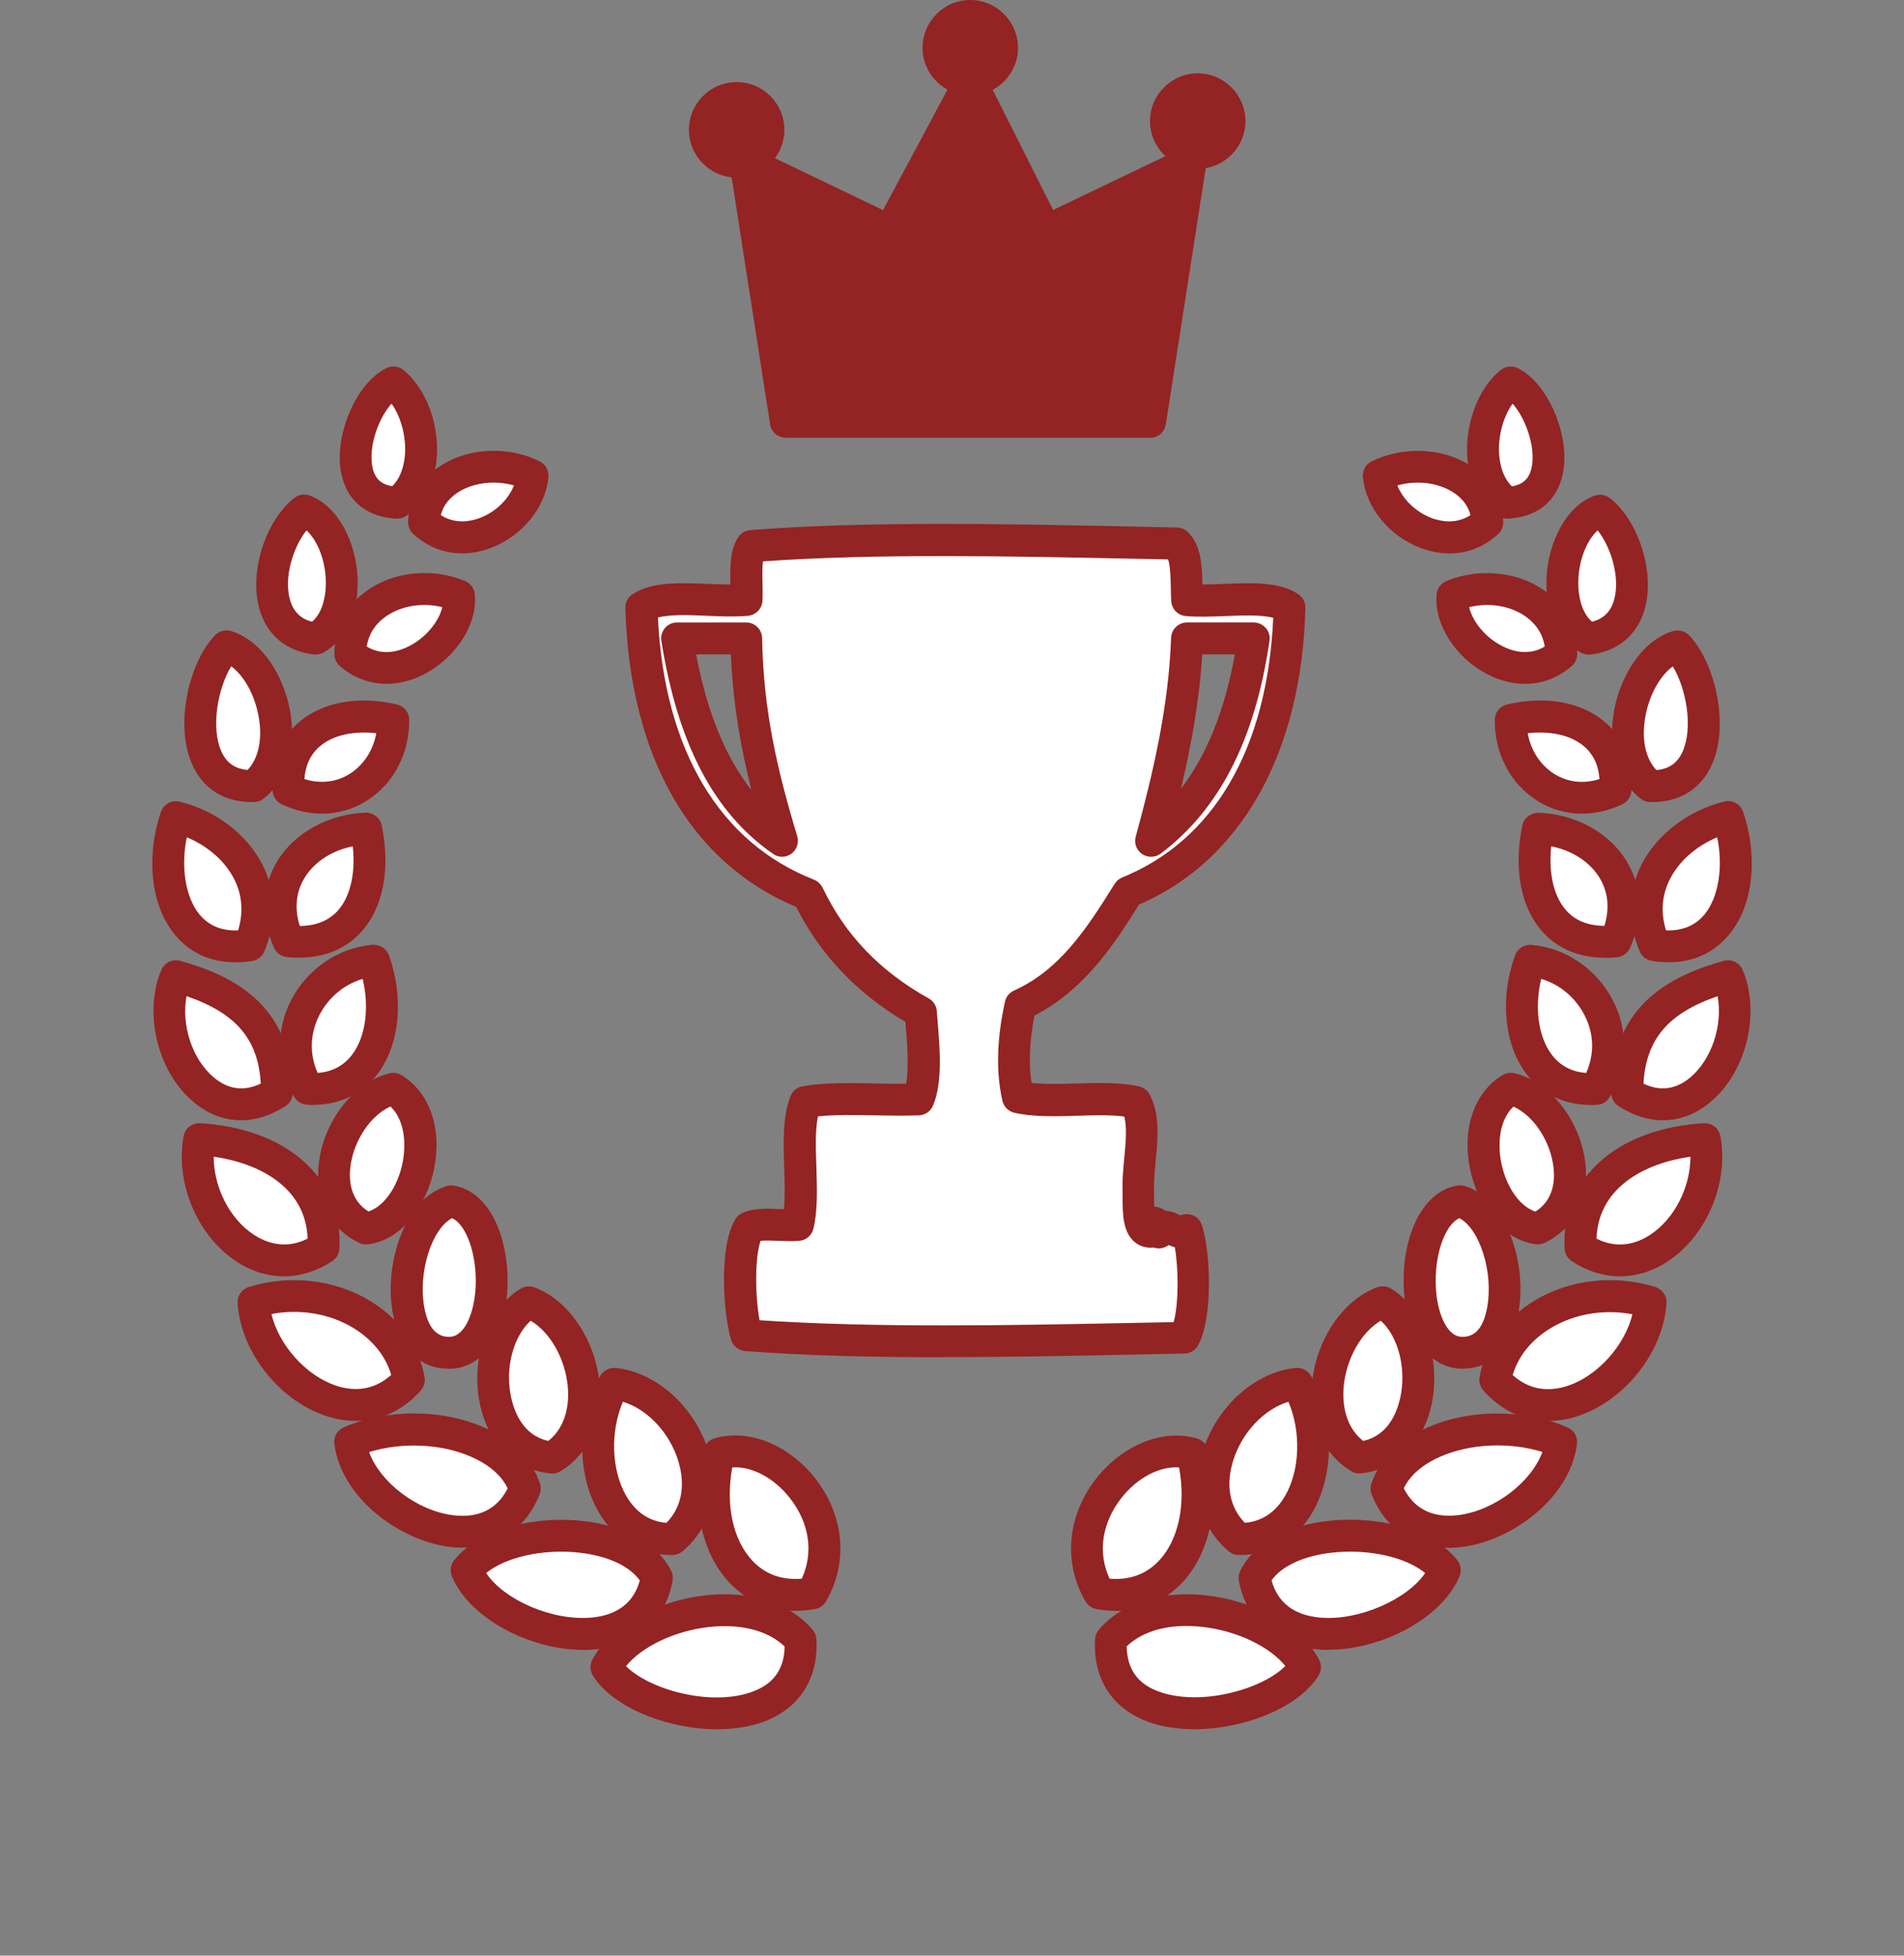 <?xml version="1.0" encoding="UTF-8"?>
<svg id="Layer_2" data-name="Layer 2" xmlns="http://www.w3.org/2000/svg" xmlns:xlink="http://www.w3.org/1999/xlink" viewBox="0 0 148 152">
  <rect x="0" y="0" width="148" height="152" fill="#808080" stroke="none"/>
  <defs>
    <style>
      .cls-1 {
        fill: #fff;
        fill-rule: evenodd;
      }

      .cls-2 {
        fill: none;
      }

      .cls-3 {
        fill: #942323;
      }

      .cls-4 {
        clip-path: url(#clippath);
      }
    </style>
    <clipPath id="clippath">
      <rect class="cls-2" width="148" height="152"/>
    </clipPath>
  </defs>
  <g id="Layer_1-2" data-name="Layer 1">
    <g class="cls-4">
      <g>
        <g>
          <path class="cls-1" d="M91.47,42.25c.87.85.71,2.74.8,4.38,2.61.24,6.28-.57,7.96.6-.26,10.5-4.42,18.81-12.54,22.1-2.19,3.52-4.44,6.98-8.37,8.76-.5,2.27-.74,4.82-.2,7.17,2.6.58,6.56-.19,9.16.4.96,1.81.12,4.65.2,6.77.05,1.2-.24,3.83,1.39,3.19-.18-.47-1.11.46-1-.6.72-.05,1.38-.05,1.19.8.41-1.21,1.55.48,2.19-.2.64,1.99.75,6.65-.2,8.36-10.83.2-23.56.59-34.05-.2-.58-1.98-.82-6.69.2-8.36.9-.43,2.56-.1,3.79-.2.66-2.72-.37-7.14.6-9.56,2.54-.44,5.89-.08,8.76-.2.73-1.7.35-4.74.2-6.77-3.84-2.14-6.84-5.11-8.76-9.16-8.35-3.27-12.64-11.65-12.94-22.3,1.74-1.18,5.49-.35,8.16-.6.06-1.47-.22-3.28.4-4.18,10.16-.79,22.56-.4,33.05-.2ZM60.8,65.35c-1.44-4.74-2.68-9.67-2.79-15.73h-5.37c1.08,6.88,3.44,12.49,8.16,15.73ZM89.48,65.35c4.5-3.4,6.96-8.84,7.97-15.73h-5.18c-.2,5.84-1.64,11.51-2.79,15.73Z"/>
          <path class="cls-3" d="M73.33,105.49c-5.33,0-10.61-.12-15.41-.48-.51-.04-.95-.39-1.1-.89-.61-2.1-.95-7.24.33-9.35.13-.21.31-.37.53-.48.85-.4,1.9-.36,2.91-.32.12,0,.24,0,.35.01.09-.95.05-2.09.02-3.19-.07-1.99-.13-4.05.49-5.6.16-.4.51-.69.94-.76,1.71-.3,3.71-.26,5.65-.22.8.02,1.61.04,2.39.02.24-1.3.08-3.2-.04-4.66v-.14c-3.78-2.23-6.63-5.23-8.5-8.94-8.24-3.45-12.95-11.68-13.28-23.24-.01-.42.19-.82.55-1.06,1.47-.99,3.7-.9,5.85-.81.59.02,1.2.05,1.77.05,0-.02,0-.04,0-.06-.03-1.3-.06-2.65.62-3.64.21-.31.55-.5.92-.53,9.07-.71,19.93-.48,29.52-.28l3.65.08c.31,0,.61.13.84.35,1.03,1,1.1,2.55,1.14,4.08.54,0,1.12-.02,1.72-.05,2.12-.09,4.31-.18,5.75.82.34.24.54.63.53,1.05-.28,11.26-4.99,19.64-12.94,23.06-1.87,3.01-4.2,6.61-8.12,8.62-.38,1.95-.46,3.7-.23,5.24,1.04.11,2.28.08,3.49.04,1.69-.05,3.43-.1,4.88.23.35.08.65.31.82.63.81,1.53.63,3.46.46,5.16-.07.78-.15,1.52-.12,2.14,0,.19,0,.42,0,.66,0,.19,0,.47,0,.74.3.04.62.14.9.34.44.02.82.19,1.08.32.02.01.05.02.07.03.24-.1.5-.13.76-.07.43.1.77.41.91.83.7,2.2.85,7.26-.3,9.34-.21.39-.62.63-1.06.64l-3.94.08c-4.75.1-9.81.2-14.82.2ZM59.02,102.61c9,.61,19.65.4,29.09.21l3.12-.06c.39-1.43.39-4.07.09-5.82-.19-.05-.35-.12-.48-.17-.31.23-.72.32-1.1.21-.02,0-.05-.02-.07-.02-.63.07-1.08-.15-1.32-.31-1.09-.74-1.09-2.32-1.09-3.59,0-.21,0-.4,0-.56-.03-.79.05-1.65.13-2.48.11-1.17.23-2.36,0-3.24-1.06-.14-2.37-.1-3.64-.06-1.69.05-3.44.1-4.89-.23-.47-.1-.83-.47-.94-.93-.51-2.22-.44-4.82.2-7.71.08-.38.34-.7.7-.86,3.47-1.58,5.51-4.56,7.82-8.29.14-.22.34-.4.59-.5,7.14-2.9,11.29-10.05,11.74-20.18-.91-.25-2.36-.19-3.67-.14-1.06.04-2.15.09-3.14,0-.61-.06-1.09-.55-1.12-1.17-.02-.34-.03-.68-.03-1.03-.02-.73-.04-1.66-.21-2.2l-3-.06c-9.25-.19-19.71-.41-28.49.21-.07.49-.05,1.19-.04,1.7.01.46.02.92,0,1.35-.03.62-.51,1.12-1.12,1.18-1.02.09-2.14.05-3.23,0-1.35-.06-2.84-.12-3.78.14.5,10.27,4.78,17.49,12.13,20.37.29.12.53.34.67.62,1.75,3.67,4.45,6.49,8.25,8.61.36.2.6.57.63.99l.06.78c.18,2.14.4,4.8-.36,6.57-.19.44-.61.73-1.09.75-1.11.04-2.28.02-3.42,0-1.53-.03-3.09-.06-4.43.08-.22,1.07-.17,2.52-.12,3.94.05,1.66.11,3.38-.23,4.79-.13.52-.57.9-1.1.94-.53.05-1.08.02-1.61,0-.44-.02-1.01-.04-1.4,0-.45,1.32-.43,4.23-.08,6.15ZM89.48,66.59c-.24,0-.48-.07-.7-.21-.44-.3-.64-.84-.5-1.35,1.32-4.83,2.56-10.05,2.75-15.45.02-.67.57-1.2,1.24-1.2h5.18c.36,0,.7.16.94.43.24.27.34.63.29.99-1.12,7.69-3.89,13.1-8.45,16.54-.22.17-.48.25-.75.25ZM93.45,50.86c-.22,3.61-.86,7.1-1.65,10.44,2.02-2.65,3.4-6.1,4.19-10.44h-2.54ZM60.8,66.59c-.25,0-.49-.07-.7-.22-4.59-3.16-7.43-8.57-8.69-16.56-.06-.36.05-.72.28-1,.24-.28.58-.43.94-.43h5.37c.68,0,1.23.54,1.24,1.22.1,5.64,1.17,10.23,2.73,15.39.15.5-.03,1.05-.45,1.36-.22.16-.47.24-.73.24ZM54.11,50.86c.85,4.48,2.27,7.97,4.3,10.55-.8-3.18-1.43-6.65-1.6-10.55h-2.7Z"/>
        </g>
        <g>
          <path class="cls-1" d="M30.88,39.07c-5.35-.22-3.07-8.02-.3-9.35,2.47,2,3.14,7.38.3,9.35Z"/>
          <path class="cls-3" d="M30.88,40.31s-.03,0-.05,0c-2.29-.09-3.86-1.37-4.3-3.49-.61-2.94,1.16-7.08,3.51-8.21.43-.21.95-.15,1.32.15,1.66,1.34,2.7,3.94,2.61,6.47-.08,2.13-.93,3.85-2.38,4.86-.21.14-.45.22-.71.22ZM30.43,31.38c-.99,1.09-1.81,3.34-1.48,4.93.18.87.66,1.34,1.54,1.48.8-.78.97-1.97,1-2.65.05-1.37-.36-2.79-1.05-3.76Z"/>
        </g>
        <g>
          <path class="cls-1" d="M41.41,36.96c-.34,3.58-5.32,6.53-8.45,3.62.11-3.68,4.88-5.35,8.45-3.62Z"/>
          <path class="cls-3" d="M35.92,43.01c-1.41,0-2.73-.52-3.81-1.52-.26-.24-.4-.59-.39-.94.06-1.85,1.01-3.43,2.69-4.45,2.17-1.32,5.13-1.42,7.53-.25.47.23.74.72.69,1.23-.22,2.36-2.02,4.57-4.46,5.5-.76.29-1.52.43-2.26.43ZM34.27,40.04c1.15.74,2.36.47,3.03.22,1.23-.47,2.22-1.44,2.65-2.53-1.45-.41-3.06-.24-4.26.48-.55.34-1.2.91-1.42,1.82Z"/>
        </g>
        <g>
          <path class="cls-1" d="M24.54,49.63c-5.05-.61-3.68-7.8-.91-9.95,3.19,1.23,4.17,8.1.91,9.95Z"/>
          <path class="cls-3" d="M24.54,50.87s-.1,0-.15,0c-2.17-.26-3.67-1.53-4.24-3.59-.79-2.83.49-6.84,2.73-8.58.34-.27.8-.33,1.21-.18,2.31.89,3.52,3.72,3.69,6.12.2,2.75-.78,5.02-2.62,6.07-.19.11-.4.16-.61.16ZM23.82,41.23c-1.03,1.29-1.77,3.63-1.28,5.38.26.92.82,1.49,1.72,1.71.9-.77,1.14-2.27,1.05-3.5-.11-1.51-.7-2.88-1.48-3.59Z"/>
        </g>
        <g>
          <path class="cls-1" d="M35.67,46.31c.32,3.42-4.91,7.63-8.45,4.53-.02-4.12,4.72-6.08,8.45-4.53Z"/>
          <path class="cls-3" d="M30.05,53.15c-1.32,0-2.59-.47-3.64-1.39-.27-.23-.42-.57-.42-.93,0-2.08.95-3.87,2.7-5.04,2.09-1.4,5.02-1.65,7.46-.63.42.18.71.57.76,1.03.22,2.32-1.46,4.94-3.98,6.23-.95.49-1.93.73-2.88.73ZM28.51,50.25c1.27.78,2.58.34,3.29-.03,1.3-.66,2.31-1.89,2.58-3.03-1.5-.37-3.11-.13-4.31.67-.64.43-1.38,1.17-1.56,2.39Z"/>
        </g>
        <g>
          <path class="cls-1" d="M19.71,61.09c-5.69.15-4.63-8.24-2.11-10.86,3.52,1.06,5.49,8.21,2.11,10.86Z"/>
          <path class="cls-3" d="M19.57,62.34c-2.16,0-3.8-1.04-4.64-2.94-1.39-3.16-.19-7.98,1.78-10.02.32-.34.81-.46,1.25-.33,2.5.75,4.1,3.61,4.57,6.11.55,2.89-.22,5.48-2.05,6.92-.21.17-.47.26-.73.26-.06,0-.12,0-.17,0ZM19.71,61.09h.01-.01ZM17.97,51.79c-1.04,1.71-1.59,4.74-.77,6.6.4.9,1.06,1.37,2.05,1.45.86-.91,1.18-2.46.84-4.23-.31-1.65-1.15-3.12-2.12-3.82Z"/>
        </g>
        <g>
          <path class="cls-1" d="M30.57,55.97c.04,4.25-3.91,7.43-8.15,5.43-.3-4.64,3.81-6.43,8.15-5.43Z"/>
          <path class="cls-3" d="M25.04,63.24c-1.04,0-2.11-.24-3.14-.73-.41-.19-.68-.59-.71-1.04-.18-2.82,1.03-4.47,2.07-5.36,1.83-1.55,4.59-2.05,7.59-1.36.56.13.96.62.96,1.2.02,2.6-1.2,4.94-3.26,6.26-1.07.68-2.27,1.03-3.51,1.03ZM23.66,60.55c1.26.39,2.5.25,3.55-.42,1.07-.69,1.8-1.82,2.04-3.14-1.78-.2-3.37.15-4.38,1.01-.73.62-1.13,1.47-1.21,2.55Z"/>
        </g>
        <g>
          <path class="cls-1" d="M19.41,73.46c-5.86.92-7.33-5.39-5.73-9.96,3.97.97,7.82,4.9,5.73,9.96Z"/>
          <path class="cls-3" d="M18.28,74.79c-2.36,0-3.82-1.1-4.66-2.11-2.17-2.61-2.12-6.69-1.11-9.58.21-.6.84-.95,1.46-.79,2.78.67,5.24,2.55,6.43,4.89,1.06,2.09,1.11,4.42.15,6.74-.17.4-.53.68-.95.75-.47.07-.91.11-1.32.11ZM19.41,73.46h.01-.01ZM14.52,65.08c-.48,2.29-.11,4.68,1,6.01.72.86,1.72,1.28,2.99,1.22.42-1.41.32-2.75-.31-3.99-.71-1.4-2.06-2.57-3.67-3.24Z"/>
        </g>
        <g>
          <path class="cls-1" d="M28.46,64.41c.98,4.71-.76,9.28-6.03,8.75-2.09-4.77,1.55-8.59,6.03-8.75Z"/>
          <path class="cls-3" d="M23.25,74.44c-.3,0-.62-.02-.95-.05-.44-.05-.83-.33-1.01-.74-1.05-2.39-.93-4.81.32-6.81,1.36-2.16,3.97-3.57,6.8-3.68.61,0,1.14.4,1.26.99.7,3.37.12,6.39-1.59,8.28-.85.95-2.36,2-4.83,2ZM27.42,65.78c-1.58.31-2.95,1.18-3.71,2.39-.7,1.11-.84,2.41-.41,3.8,1.26-.01,2.24-.41,2.95-1.18.98-1.09,1.4-2.91,1.17-5Z"/>
        </g>
        <g>
          <path class="cls-1" d="M29.06,74.67c1.67,4.6.06,10.29-5.13,9.96-2.65-4.54.73-9.59,5.13-9.96Z"/>
          <path class="cls-3" d="M24.35,85.88c-.16,0-.32,0-.49-.02-.41-.03-.78-.26-.99-.61-1.39-2.38-1.47-5.13-.23-7.53,1.26-2.43,3.68-4.07,6.32-4.29.56-.03,1.08.29,1.27.81,1.19,3.3.85,6.91-.86,9.2-1.18,1.58-2.95,2.43-5.02,2.43ZM28.2,76.08c-1.41.41-2.64,1.41-3.36,2.79-.45.87-1.02,2.55-.15,4.52,1.13-.08,2.04-.56,2.69-1.43,1.05-1.4,1.34-3.67.81-5.88Z"/>
        </g>
        <g>
          <path class="cls-1" d="M21.52,84.93c-5.41,3.53-9.94-4.11-7.84-9.05,4.41,1.23,7.86,3.4,7.84,9.05Z"/>
          <path class="cls-3" d="M18.74,87.07c-1.3,0-2.57-.47-3.7-1.42-2.79-2.33-3.91-6.94-2.5-10.26.24-.57.87-.88,1.47-.71,3.77,1.05,8.77,3.25,8.75,10.25,0,.42-.21.81-.56,1.03-1.14.74-2.31,1.11-3.46,1.11ZM21.52,84.93h.01-.01ZM14.5,77.43c-.42,2.22.43,4.91,2.13,6.32,1.12.94,2.34,1.09,3.64.47-.19-3.43-1.92-5.48-5.76-6.79Z"/>
        </g>
        <g>
          <path class="cls-1" d="M30.57,84.62c3.89,2.38,1.94,10.28-2.11,10.86-4.72-2.28-2.01-9.86,2.11-10.86Z"/>
          <path class="cls-3" d="M28.46,96.72c-.19,0-.37-.04-.54-.12-2.26-1.09-3.44-3.37-3.15-6.09.36-3.36,2.73-6.41,5.51-7.09.32-.08.66-.02.94.15,2.2,1.35,3.16,4.16,2.51,7.33-.54,2.61-2.32,5.42-5.09,5.81-.06,0-.12.01-.17.01ZM30.35,86c-1.55.69-2.9,2.69-3.12,4.76-.12,1.1.05,2.55,1.41,3.4,1.2-.39,2.26-1.88,2.65-3.77.29-1.43.19-3.34-.95-4.4Z"/>
        </g>
        <g>
          <path class="cls-1" d="M25.14,96.99c-5.22,3.42-10.66-2.86-9.65-8.45,5.53.33,9.95,3.29,9.65,8.45Z"/>
          <path class="cls-3" d="M22.07,99.2c-1.27,0-2.54-.39-3.72-1.17-3.02-2-4.74-6.08-4.08-9.71.11-.62.65-1.05,1.29-1.02,6.79.4,11.13,4.32,10.82,9.76-.02.39-.23.75-.56.96-1.19.78-2.47,1.18-3.75,1.18ZM25.14,96.99h.01-.01ZM16.61,89.9c0,2.35,1.22,4.82,3.11,6.06.97.64,2.46,1.18,4.19.31-.13-3.97-3.74-5.86-7.3-6.37Z"/>
        </g>
        <g>
          <path class="cls-1" d="M35.07,93.37c4.07.69,4.33,11.48,0,11.76-5.01.32-4.16-10.5,0-11.76Z"/>
          <path class="cls-3" d="M34.84,106.38c-2.21,0-3.81-1.6-4.31-4.33-.7-3.85.94-8.88,4.17-9.86.18-.06.38-.07.57-.04,2.98.5,4.35,4.42,4.17,8.03-.19,3.61-1.87,6.04-4.29,6.2-.1,0-.21.01-.31.01ZM35.14,94.68c-1.57.82-2.66,4.19-2.16,6.93.29,1.59.97,2.34,2.01,2.29,1.23-.08,1.89-2.05,1.98-3.85.13-2.5-.71-4.87-1.83-5.37Z"/>
        </g>
        <g>
          <path class="cls-1" d="M31.78,107.25c-4.41,4.98-11.72-.49-12.07-6.03,5.38-1.69,11.2,1.22,12.07,6.03Z"/>
          <path class="cls-3" d="M27.66,110.44c-.78,0-1.58-.14-2.39-.41-3.64-1.25-6.56-5.01-6.8-8.74-.04-.57.32-1.09.87-1.26,3.15-.99,6.67-.59,9.41,1.07,2.31,1.4,3.82,3.5,4.25,5.93.07.37-.04.75-.29,1.04-1.38,1.56-3.14,2.37-5.05,2.37ZM21.1,102.14c.58,2.39,2.64,4.74,4.97,5.54,1.17.4,2.83.55,4.34-.82-.43-1.47-1.47-2.75-2.95-3.65-1.85-1.12-4.16-1.5-6.36-1.08Z"/>
        </g>
        <g>
          <path class="cls-1" d="M42.91,113.28c-5.59-.54-5.92-9.58-1.81-12.07,4.17,1.54,6.25,9.33,1.81,12.07Z"/>
          <path class="cls-3" d="M42.92,114.52s-.08,0-.12,0c-2.74-.27-4.78-2.24-5.47-5.27-.7-3.07.17-7.29,3.14-9.09.32-.19.72-.23,1.07-.1,2.63.97,4.71,4.02,5.06,7.41.3,2.99-.8,5.5-3.02,6.87-.2.12-.42.19-.65.19ZM41.25,102.65c-1.37,1.24-2.03,3.74-1.5,6.05.25,1.08.94,2.88,2.87,3.29,1.61-1.26,1.6-3.38,1.51-4.27-.22-2.18-1.39-4.19-2.88-5.07Z"/>
        </g>
        <g>
          <path class="cls-1" d="M52.27,119.62c-5.59.06-7.16-7.55-4.52-12.07,5.07.53,9.05,8.26,4.52,12.07Z"/>
          <path class="cls-3" d="M52.2,120.86c-2.4,0-4.41-1.19-5.67-3.34-1.75-3.01-1.69-7.46.13-10.59.25-.42.72-.65,1.2-.61,3.18.33,6.15,3.02,7.23,6.53.92,2.99.16,5.88-2.04,7.72-.22.18-.5.29-.78.29h-.08ZM52.27,119.62h.01-.01ZM48.42,108.95c-.99,2.3-.91,5.3.26,7.32.74,1.27,1.79,1.98,3.12,2.09,1.58-1.61,1.27-3.66.93-4.79-.68-2.23-2.42-4.05-4.31-4.62Z"/>
        </g>
        <g>
          <path class="cls-1" d="M40.8,115.7c-2.67,6.81-12.87,2.04-13.57-3.62,5-2.17,12.17-.61,13.57,3.62Z"/>
          <path class="cls-3" d="M35.93,120.29c-.33,0-.67-.02-1.02-.07-3.88-.49-8.39-3.82-8.92-8-.07-.55.23-1.07.74-1.29,3.35-1.45,7.65-1.43,10.95.04,2.19.98,3.67,2.47,4.29,4.33.09.28.08.57-.02.84-1.04,2.64-3.25,4.14-6.02,4.14ZM28.69,112.86c.85,2.34,3.7,4.55,6.53,4.91,1.4.17,3.23-.06,4.24-2.09-.59-1.24-1.81-2-2.78-2.43-2.35-1.05-5.44-1.18-7.99-.39Z"/>
        </g>
        <g>
          <path class="cls-1" d="M63.13,123.84c-5.68,1.03-8.79-4.66-7.24-10.86,4.63-1.35,10.54,5.22,7.24,10.86Z"/>
          <path class="cls-3" d="M61.83,125.2c-2,0-3.79-.76-5.15-2.21-2.23-2.38-2.99-6.33-1.99-10.31.11-.43.43-.77.85-.89,2.63-.77,5.78.49,7.84,3.13,2.26,2.9,2.57,6.55.82,9.55-.18.31-.49.53-.85.59-.52.09-1.03.14-1.52.14ZM63.13,123.84h.01-.01ZM56.92,114.05c-.53,2.9.04,5.62,1.56,7.25.99,1.06,2.31,1.53,3.84,1.4.93-2.01.61-4.31-.91-6.25-1.25-1.6-2.99-2.51-4.5-2.4Z"/>
        </g>
        <g>
          <path class="cls-1" d="M51.06,122.63c-1.4,7.35-12.89,4.17-14.78-.6,2.92-3.63,12.62-3.71,14.78.6Z"/>
          <path class="cls-3" d="M45.29,128.23c-4.24,0-8.91-2.57-10.17-5.74-.16-.42-.09-.89.19-1.23,2.11-2.62,6.51-3.42,9.95-3.05,3.34.36,5.85,1.77,6.91,3.88.12.24.16.52.11.79-.58,3.07-2.79,5.01-6.04,5.32-.31.03-.62.04-.94.04ZM37.79,122.26c1.4,2.1,5.15,3.74,8.2,3.46,2.01-.19,3.27-1.16,3.74-2.88-.79-1.13-2.53-1.93-4.75-2.17-2.82-.3-5.68.36-7.2,1.6Z"/>
        </g>
        <g>
          <path class="cls-1" d="M62.22,127.46c.45,8.2-12.47,6.28-15.08,2.11,2.15-4.14,11.4-6.41,15.08-2.11Z"/>
          <path class="cls-3" d="M55.74,134.4c-3.86,0-8.09-1.68-9.65-4.16-.23-.37-.25-.84-.05-1.23,1.32-2.54,4.85-4.56,8.76-5.01,3.52-.4,6.57.57,8.36,2.66.18.21.28.47.3.74.18,3.2-1.45,5.58-4.46,6.54-1,.32-2.11.46-3.26.46ZM48.66,129.5c1.81,1.8,6.38,3.09,9.58,2.07,1.82-.58,2.72-1.76,2.75-3.6-1.29-1.24-3.41-1.79-5.91-1.51-2.67.3-5.21,1.54-6.42,3.04Z"/>
        </g>
        <g>
          <path class="cls-1" d="M117.13,39.07c5.35-.22,3.06-8.02.3-9.35-2.47,2-3.14,7.38-.3,9.35Z"/>
          <path class="cls-3" d="M117.13,40.31c-.25,0-.5-.08-.71-.22-1.46-1.01-2.3-2.74-2.38-4.86-.09-2.53.95-5.13,2.61-6.47.37-.3.89-.36,1.32-.15,2.35,1.13,4.12,5.28,3.51,8.21-.44,2.13-2.01,3.4-4.3,3.49-.02,0-.03,0-.05,0ZM117.57,31.38c-.69.97-1.1,2.38-1.05,3.76.03.69.2,1.88,1,2.66.88-.14,1.36-.61,1.54-1.48.33-1.59-.49-3.84-1.48-4.94Z"/>
        </g>
        <g>
          <path class="cls-1" d="M107.17,36.96c.34,3.58,5.32,6.53,8.45,3.62-.11-3.68-4.88-5.35-8.45-3.62Z"/>
          <path class="cls-3" d="M112.66,43.01c-.74,0-1.5-.14-2.26-.43-2.44-.93-4.23-3.14-4.46-5.5-.05-.52.23-1.01.69-1.23,2.4-1.16,5.36-1.06,7.53.25,1.68,1.02,2.64,2.6,2.69,4.45.01.36-.13.7-.39.95-1.08,1-2.4,1.52-3.81,1.52ZM108.62,37.73c.43,1.09,1.43,2.06,2.65,2.53.67.25,1.88.52,3.03-.22-.22-.91-.87-1.49-1.43-1.83-1.19-.72-2.81-.89-4.25-.48Z"/>
        </g>
        <g>
          <path class="cls-1" d="M123.46,49.63c5.06-.61,3.68-7.8.91-9.95-3.19,1.23-4.17,8.1-.91,9.95Z"/>
          <path class="cls-3" d="M123.46,50.87c-.21,0-.42-.06-.61-.16-1.85-1.05-2.83-3.31-2.62-6.06.18-2.41,1.39-5.24,3.69-6.12.41-.15.86-.09,1.21.18,2.24,1.74,3.51,5.74,2.73,8.58-.57,2.05-2.08,3.33-4.24,3.59-.05,0-.1,0-.15,0ZM124.18,41.23c-.78.71-1.37,2.08-1.48,3.59-.09,1.23.15,2.73,1.05,3.5.9-.22,1.46-.79,1.72-1.71.48-1.75-.25-4.09-1.28-5.38Z"/>
        </g>
        <g>
          <path class="cls-1" d="M112.9,46.31c-.32,3.42,4.91,7.63,8.45,4.53.01-4.12-4.72-6.08-8.45-4.53Z"/>
          <path class="cls-3" d="M118.53,53.15c-.95,0-1.93-.24-2.88-.73-2.52-1.29-4.19-3.91-3.98-6.23.04-.46.33-.85.76-1.03,2.44-1.01,5.37-.77,7.46.63,1.75,1.17,2.71,2.96,2.71,5.04,0,.36-.15.69-.42.93-1.05.92-2.31,1.39-3.64,1.39ZM114.2,47.19c.26,1.14,1.28,2.37,2.58,3.03.71.37,2.03.8,3.29.03-.18-1.22-.93-1.96-1.56-2.39-1.2-.8-2.81-1.04-4.31-.67Z"/>
        </g>
        <g>
          <path class="cls-1" d="M128.29,61.09c5.69.15,4.63-8.24,2.11-10.86-3.52,1.06-5.49,8.21-2.11,10.86Z"/>
          <path class="cls-3" d="M128.43,62.34c-.06,0-.12,0-.17,0-.27,0-.52-.1-.73-.26-1.83-1.44-2.6-4.02-2.05-6.92.47-2.5,2.07-5.36,4.57-6.11.44-.13.93,0,1.25.33,1.96,2.04,3.17,6.86,1.78,10.02-.84,1.9-2.48,2.94-4.64,2.94ZM130.03,51.79c-.97.71-1.81,2.17-2.12,3.83-.34,1.77-.02,3.32.84,4.23,1-.08,1.65-.55,2.05-1.45.82-1.87.27-4.9-.77-6.6Z"/>
        </g>
        <g>
          <path class="cls-1" d="M117.43,55.97c-.04,4.25,3.91,7.43,8.14,5.43.3-4.64-3.81-6.43-8.14-5.43Z"/>
          <path class="cls-3" d="M122.96,63.24c-1.24,0-2.44-.34-3.51-1.03-2.06-1.32-3.28-3.66-3.26-6.26,0-.57.4-1.07.96-1.2,2.99-.69,5.76-.2,7.59,1.36,1.05.89,2.25,2.54,2.07,5.36-.03.45-.3.85-.71,1.04-1.03.49-2.1.73-3.14.73ZM118.75,56.99c.24,1.32.96,2.45,2.03,3.14,1.05.67,2.29.82,3.55.42-.07-1.07-.48-1.93-1.21-2.55-1.01-.86-2.6-1.21-4.38-1.01Z"/>
        </g>
        <g>
          <path class="cls-1" d="M128.59,73.46c5.86.92,7.34-5.39,5.73-9.96-3.97.97-7.82,4.9-5.73,9.96Z"/>
          <path class="cls-3" d="M129.72,74.79c-.41,0-.85-.03-1.32-.11-.43-.07-.79-.35-.95-.75-.96-2.32-.91-4.65.15-6.74,1.19-2.34,3.66-4.22,6.43-4.89.62-.16,1.25.19,1.46.79,1.01,2.89,1.07,6.98-1.11,9.58-.84,1.01-2.31,2.12-4.66,2.12ZM129.49,72.31c1.26.05,2.27-.36,2.99-1.22,1.11-1.33,1.48-3.72,1-6.01-1.61.66-2.96,1.84-3.67,3.24-.63,1.24-.74,2.58-.31,3.99Z"/>
        </g>
        <g>
          <path class="cls-1" d="M119.54,64.41c-.97,4.71.76,9.28,6.03,8.75,2.09-4.77-1.55-8.59-6.03-8.75Z"/>
          <path class="cls-3" d="M124.75,74.44c-2.47,0-3.98-1.06-4.83-2-1.71-1.89-2.28-4.91-1.59-8.28.12-.59.66-.98,1.26-.99,2.84.1,5.44,1.51,6.8,3.68,1.25,2,1.37,4.42.32,6.81-.18.41-.57.69-1.01.74-.33.03-.65.05-.95.05ZM120.58,65.78c-.22,2.09.19,3.91,1.18,5,.7.78,1.69,1.17,2.95,1.18.43-1.38.29-2.68-.41-3.79-.76-1.21-2.13-2.08-3.71-2.39Z"/>
        </g>
        <g>
          <path class="cls-1" d="M118.94,74.67c-1.67,4.6-.06,10.29,5.13,9.96,2.65-4.54-.73-9.59-5.13-9.96Z"/>
          <path class="cls-3" d="M123.65,85.88c-2.07,0-3.84-.85-5.02-2.43-1.72-2.29-2.06-5.9-.86-9.2.19-.53.7-.85,1.27-.81,2.64.22,5.06,1.86,6.32,4.29,1.25,2.4,1.17,5.14-.23,7.53-.21.36-.58.59-.99.61-.16.01-.33.02-.49.02ZM119.8,76.08c-.53,2.21-.24,4.48.81,5.88.65.87,1.56,1.35,2.69,1.43.87-1.98.31-3.65-.15-4.52-.71-1.37-1.95-2.38-3.36-2.79Z"/>
        </g>
        <g>
          <path class="cls-1" d="M126.48,84.93c5.41,3.53,9.94-4.11,7.84-9.05-4.4,1.23-7.86,3.4-7.84,9.05Z"/>
          <path class="cls-3" d="M129.26,87.07c-1.15,0-2.32-.37-3.46-1.11-.35-.23-.56-.62-.56-1.03-.02-7,4.98-9.2,8.75-10.25.6-.17,1.23.14,1.47.71,1.41,3.32.29,7.93-2.5,10.26-1.13.95-2.4,1.42-3.7,1.42ZM127.74,84.22c1.29.62,2.51.47,3.64-.47,1.69-1.42,2.55-4.11,2.13-6.32-3.85,1.32-5.57,3.36-5.76,6.79Z"/>
        </g>
        <g>
          <path class="cls-1" d="M117.43,84.62c-3.89,2.38-1.94,10.28,2.11,10.86,4.72-2.28,2.01-9.86-2.11-10.86Z"/>
          <path class="cls-3" d="M119.54,96.72c-.06,0-.12,0-.17-.01-2.77-.39-4.55-3.2-5.09-5.81-.66-3.18.3-5.99,2.51-7.34.28-.17.62-.22.94-.15,2.78.67,5.15,3.72,5.51,7.08.29,2.72-.89,5-3.15,6.1-.17.08-.35.12-.54.12ZM117.65,86c-1.14,1.06-1.24,2.97-.95,4.4.39,1.89,1.45,3.38,2.65,3.77,1.36-.86,1.53-2.3,1.41-3.4-.22-2.07-1.57-4.08-3.12-4.76Z"/>
        </g>
        <g>
          <path class="cls-1" d="M122.86,96.99c5.22,3.42,10.66-2.86,9.65-8.45-5.53.33-9.95,3.29-9.65,8.45Z"/>
          <path class="cls-3" d="M125.93,99.2c-1.28,0-2.55-.39-3.75-1.18-.33-.21-.53-.57-.56-.96-.32-5.44,4.03-9.36,10.82-9.76.62-.04,1.18.4,1.29,1.02.66,3.63-1.06,7.71-4.08,9.71-1.18.78-2.45,1.17-3.72,1.17ZM124.09,96.27c1.74.87,3.22.34,4.2-.31,1.89-1.25,3.11-3.71,3.11-6.06-3.57.51-7.17,2.4-7.3,6.37Z"/>
        </g>
        <g>
          <path class="cls-1" d="M113.51,93.37c-4.07.69-4.33,11.48,0,11.76,5.01.32,4.16-10.5,0-11.76Z"/>
          <path class="cls-3" d="M113.73,106.38c-.1,0-.2,0-.31-.01-2.42-.16-4.11-2.59-4.3-6.2-.19-3.61,1.19-7.52,4.17-8.03.19-.03.38-.02.57.04,3.23.98,4.87,6.02,4.17,9.86-.5,2.74-2.09,4.33-4.3,4.33ZM113.44,94.68c-1.13.5-1.96,2.88-1.83,5.37.09,1.8.75,3.77,1.98,3.85,1.08.05,1.72-.71,2.01-2.29.5-2.74-.59-6.11-2.16-6.93Z"/>
        </g>
        <g>
          <path class="cls-1" d="M116.22,107.25c4.4,4.98,11.72-.49,12.07-6.03-5.38-1.69-11.2,1.22-12.07,6.03Z"/>
          <path class="cls-3" d="M120.34,110.44c-1.9,0-3.67-.81-5.04-2.37-.25-.28-.36-.67-.29-1.04.43-2.43,1.95-4.54,4.25-5.93,2.74-1.66,6.25-2.06,9.41-1.07.54.17.9.69.87,1.26-.24,3.73-3.16,7.49-6.8,8.74-.81.28-1.61.41-2.39.41ZM117.58,106.87c1.51,1.37,3.17,1.22,4.34.82,2.33-.8,4.39-3.16,4.97-5.54-2.2-.42-4.51-.04-6.36,1.08-1.49.9-2.52,2.18-2.95,3.65Z"/>
        </g>
        <g>
          <path class="cls-1" d="M105.66,113.28c5.59-.54,5.92-9.58,1.81-12.07-4.17,1.54-6.25,9.33-1.81,12.07Z"/>
          <path class="cls-3" d="M105.66,114.52c-.23,0-.46-.06-.65-.19-2.22-1.37-3.32-3.88-3.02-6.87.34-3.39,2.42-6.44,5.06-7.41.35-.13.75-.09,1.07.1,2.97,1.8,3.83,6.03,3.14,9.09-.69,3.03-2.73,5-5.47,5.27-.04,0-.08,0-.12,0ZM107.33,102.65c-1.49.87-2.66,2.89-2.88,5.07-.09.89-.1,3.01,1.51,4.27,1.93-.41,2.62-2.2,2.87-3.29.52-2.3-.13-4.81-1.5-6.05Z"/>
        </g>
        <g>
          <path class="cls-1" d="M96.31,119.62c5.59.06,7.16-7.55,4.53-12.07-5.07.53-9.05,8.26-4.53,12.07Z"/>
          <path class="cls-3" d="M96.37,120.86h-.08c-.29,0-.56-.11-.78-.29-2.19-1.84-2.95-4.73-2.04-7.72,1.08-3.51,4.05-6.2,7.23-6.53.48-.05.95.19,1.2.61,1.82,3.12,1.88,7.58.13,10.59-1.25,2.16-3.26,3.34-5.66,3.34ZM100.15,108.95c-1.89.57-3.63,2.39-4.31,4.62-.34,1.13-.65,3.18.93,4.79,1.33-.12,2.38-.82,3.12-2.09,1.17-2.01,1.25-5.02.26-7.32Z"/>
        </g>
        <g>
          <path class="cls-1" d="M107.77,115.7c2.67,6.81,12.87,2.04,13.58-3.62-5.01-2.17-12.17-.61-13.58,3.62Z"/>
          <path class="cls-3" d="M112.64,120.29c-2.78,0-4.99-1.5-6.02-4.14-.11-.27-.11-.57-.02-.84.62-1.85,2.1-3.35,4.29-4.33,3.3-1.48,7.6-1.49,10.95-.04.51.22.81.74.74,1.29-.52,4.18-5.03,7.51-8.92,8-.35.04-.69.07-1.02.07ZM109.12,115.67c1.01,2.03,2.83,2.26,4.24,2.09,2.83-.36,5.68-2.57,6.53-4.91-2.55-.79-5.64-.66-7.99.39-.97.43-2.19,1.2-2.78,2.43Z"/>
        </g>
        <g>
          <path class="cls-1" d="M85.45,123.84c5.68,1.03,8.79-4.66,7.24-10.86-4.63-1.35-10.55,5.22-7.24,10.86Z"/>
          <path class="cls-3" d="M86.75,125.2c-.5,0-1-.05-1.52-.14-.36-.07-.66-.28-.85-.59-1.75-2.99-1.44-6.65.82-9.54,2.06-2.64,5.21-3.9,7.84-3.13.42.12.75.46.85.89,1,3.99.23,7.94-1.99,10.31-1.36,1.45-3.15,2.21-5.15,2.21ZM86.25,122.7c1.53.13,2.85-.34,3.84-1.4,1.52-1.62,2.1-4.35,1.56-7.25-1.52-.1-3.25.8-4.5,2.4-1.51,1.94-1.84,4.24-.9,6.25Z"/>
        </g>
        <g>
          <path class="cls-1" d="M97.52,122.63c1.4,7.35,12.89,4.17,14.78-.6-2.92-3.63-12.63-3.71-14.78.6Z"/>
          <path class="cls-3" d="M103.28,128.23c-.32,0-.63-.01-.94-.04-3.26-.31-5.46-2.25-6.04-5.32-.05-.27-.01-.54.11-.79,1.05-2.11,3.57-3.52,6.91-3.88,3.43-.37,7.84.43,9.95,3.05.28.35.35.82.19,1.23-1.26,3.17-5.93,5.74-10.17,5.74ZM98.84,122.84c.48,1.72,1.73,2.69,3.74,2.88,2.98.29,6.8-1.39,8.2-3.46-1.52-1.24-4.38-1.89-7.2-1.59-2.22.24-3.95,1.04-4.75,2.17Z"/>
        </g>
        <g>
          <path class="cls-1" d="M86.36,127.46c-.45,8.2,12.47,6.28,15.08,2.11-2.15-4.14-11.4-6.41-15.08-2.11Z"/>
          <path class="cls-3" d="M92.84,134.4c-1.14,0-2.26-.15-3.26-.46-3.01-.96-4.64-3.34-4.46-6.54.02-.27.12-.53.3-.74,1.79-2.09,4.84-3.06,8.36-2.66,3.92.45,7.44,2.46,8.76,5.01.2.39.18.86-.05,1.23-1.56,2.49-5.79,4.16-9.65,4.16ZM87.58,127.96c.03,1.85.93,3.03,2.75,3.6,3.2,1.01,7.77-.27,9.58-2.07-1.21-1.51-3.76-2.74-6.42-3.04-2.5-.29-4.62.26-5.91,1.51Z"/>
        </g>
        <g>
          <polygon class="cls-3" points="61.08 32.78 89.39 32.78 92.53 12.56 81.3 17.95 75.42 6.27 69.17 17.95 57.93 12.56 61.08 32.78"/>
          <path class="cls-3" d="M89.39,34.02h-28.31c-.61,0-1.13-.45-1.22-1.05l-3.15-20.22c-.07-.45.12-.91.49-1.18.37-.28.86-.32,1.28-.12l10.16,4.88,5.69-10.64c.22-.4.64-.65,1.09-.65,0,0,.01,0,.02,0,.46,0,.88.27,1.09.68l5.33,10.6,10.14-4.86c.41-.2.91-.15,1.28.12.37.27.56.73.49,1.18l-3.15,20.22c-.09.6-.61,1.05-1.22,1.05ZM62.14,31.54h26.18l2.62-16.84-9.11,4.37c-.61.29-1.34.04-1.64-.56l-4.81-9.55-5.12,9.58c-.31.58-1.03.82-1.63.53l-9.11-4.37,2.62,16.84Z"/>
        </g>
        <g>
          <path class="cls-3" d="M59.73,10.09c0,1.37-1.11,2.47-2.47,2.47s-2.47-1.11-2.47-2.47,1.11-2.47,2.47-2.47,2.47,1.11,2.47,2.47Z"/>
          <path class="cls-3" d="M57.26,13.8c-2.05,0-3.71-1.67-3.71-3.71s1.66-3.71,3.71-3.71,3.71,1.67,3.71,3.71-1.66,3.71-3.71,3.71ZM57.26,8.85c-.68,0-1.23.55-1.23,1.23s.55,1.23,1.23,1.23,1.23-.55,1.23-1.23-.55-1.23-1.23-1.23Z"/>
        </g>
        <g>
          <path class="cls-3" d="M95.57,9.41c0,1.37-1.11,2.47-2.47,2.47s-2.47-1.11-2.47-2.47,1.11-2.47,2.47-2.47,2.47,1.11,2.47,2.47Z"/>
          <path class="cls-3" d="M93.1,13.12c-2.05,0-3.71-1.67-3.71-3.71s1.67-3.71,3.71-3.71,3.71,1.67,3.71,3.71-1.66,3.71-3.71,3.71ZM93.1,8.18c-.68,0-1.23.55-1.23,1.23s.55,1.23,1.23,1.23,1.23-.55,1.23-1.23-.55-1.23-1.23-1.23Z"/>
        </g>
        <g>
          <path class="cls-3" d="M77.89,3.71c0,1.37-1.11,2.47-2.47,2.47s-2.47-1.11-2.47-2.47,1.11-2.47,2.47-2.47,2.47,1.11,2.47,2.47Z"/>
          <path class="cls-3" d="M75.42,7.42c-2.05,0-3.71-1.67-3.71-3.71s1.67-3.71,3.71-3.71,3.71,1.67,3.71,3.71-1.66,3.71-3.71,3.71ZM75.42,2.48c-.68,0-1.23.55-1.23,1.23s.55,1.23,1.23,1.23,1.23-.55,1.23-1.23-.55-1.23-1.23-1.23Z"/>
        </g>
      </g>
    </g>
  </g>
</svg>